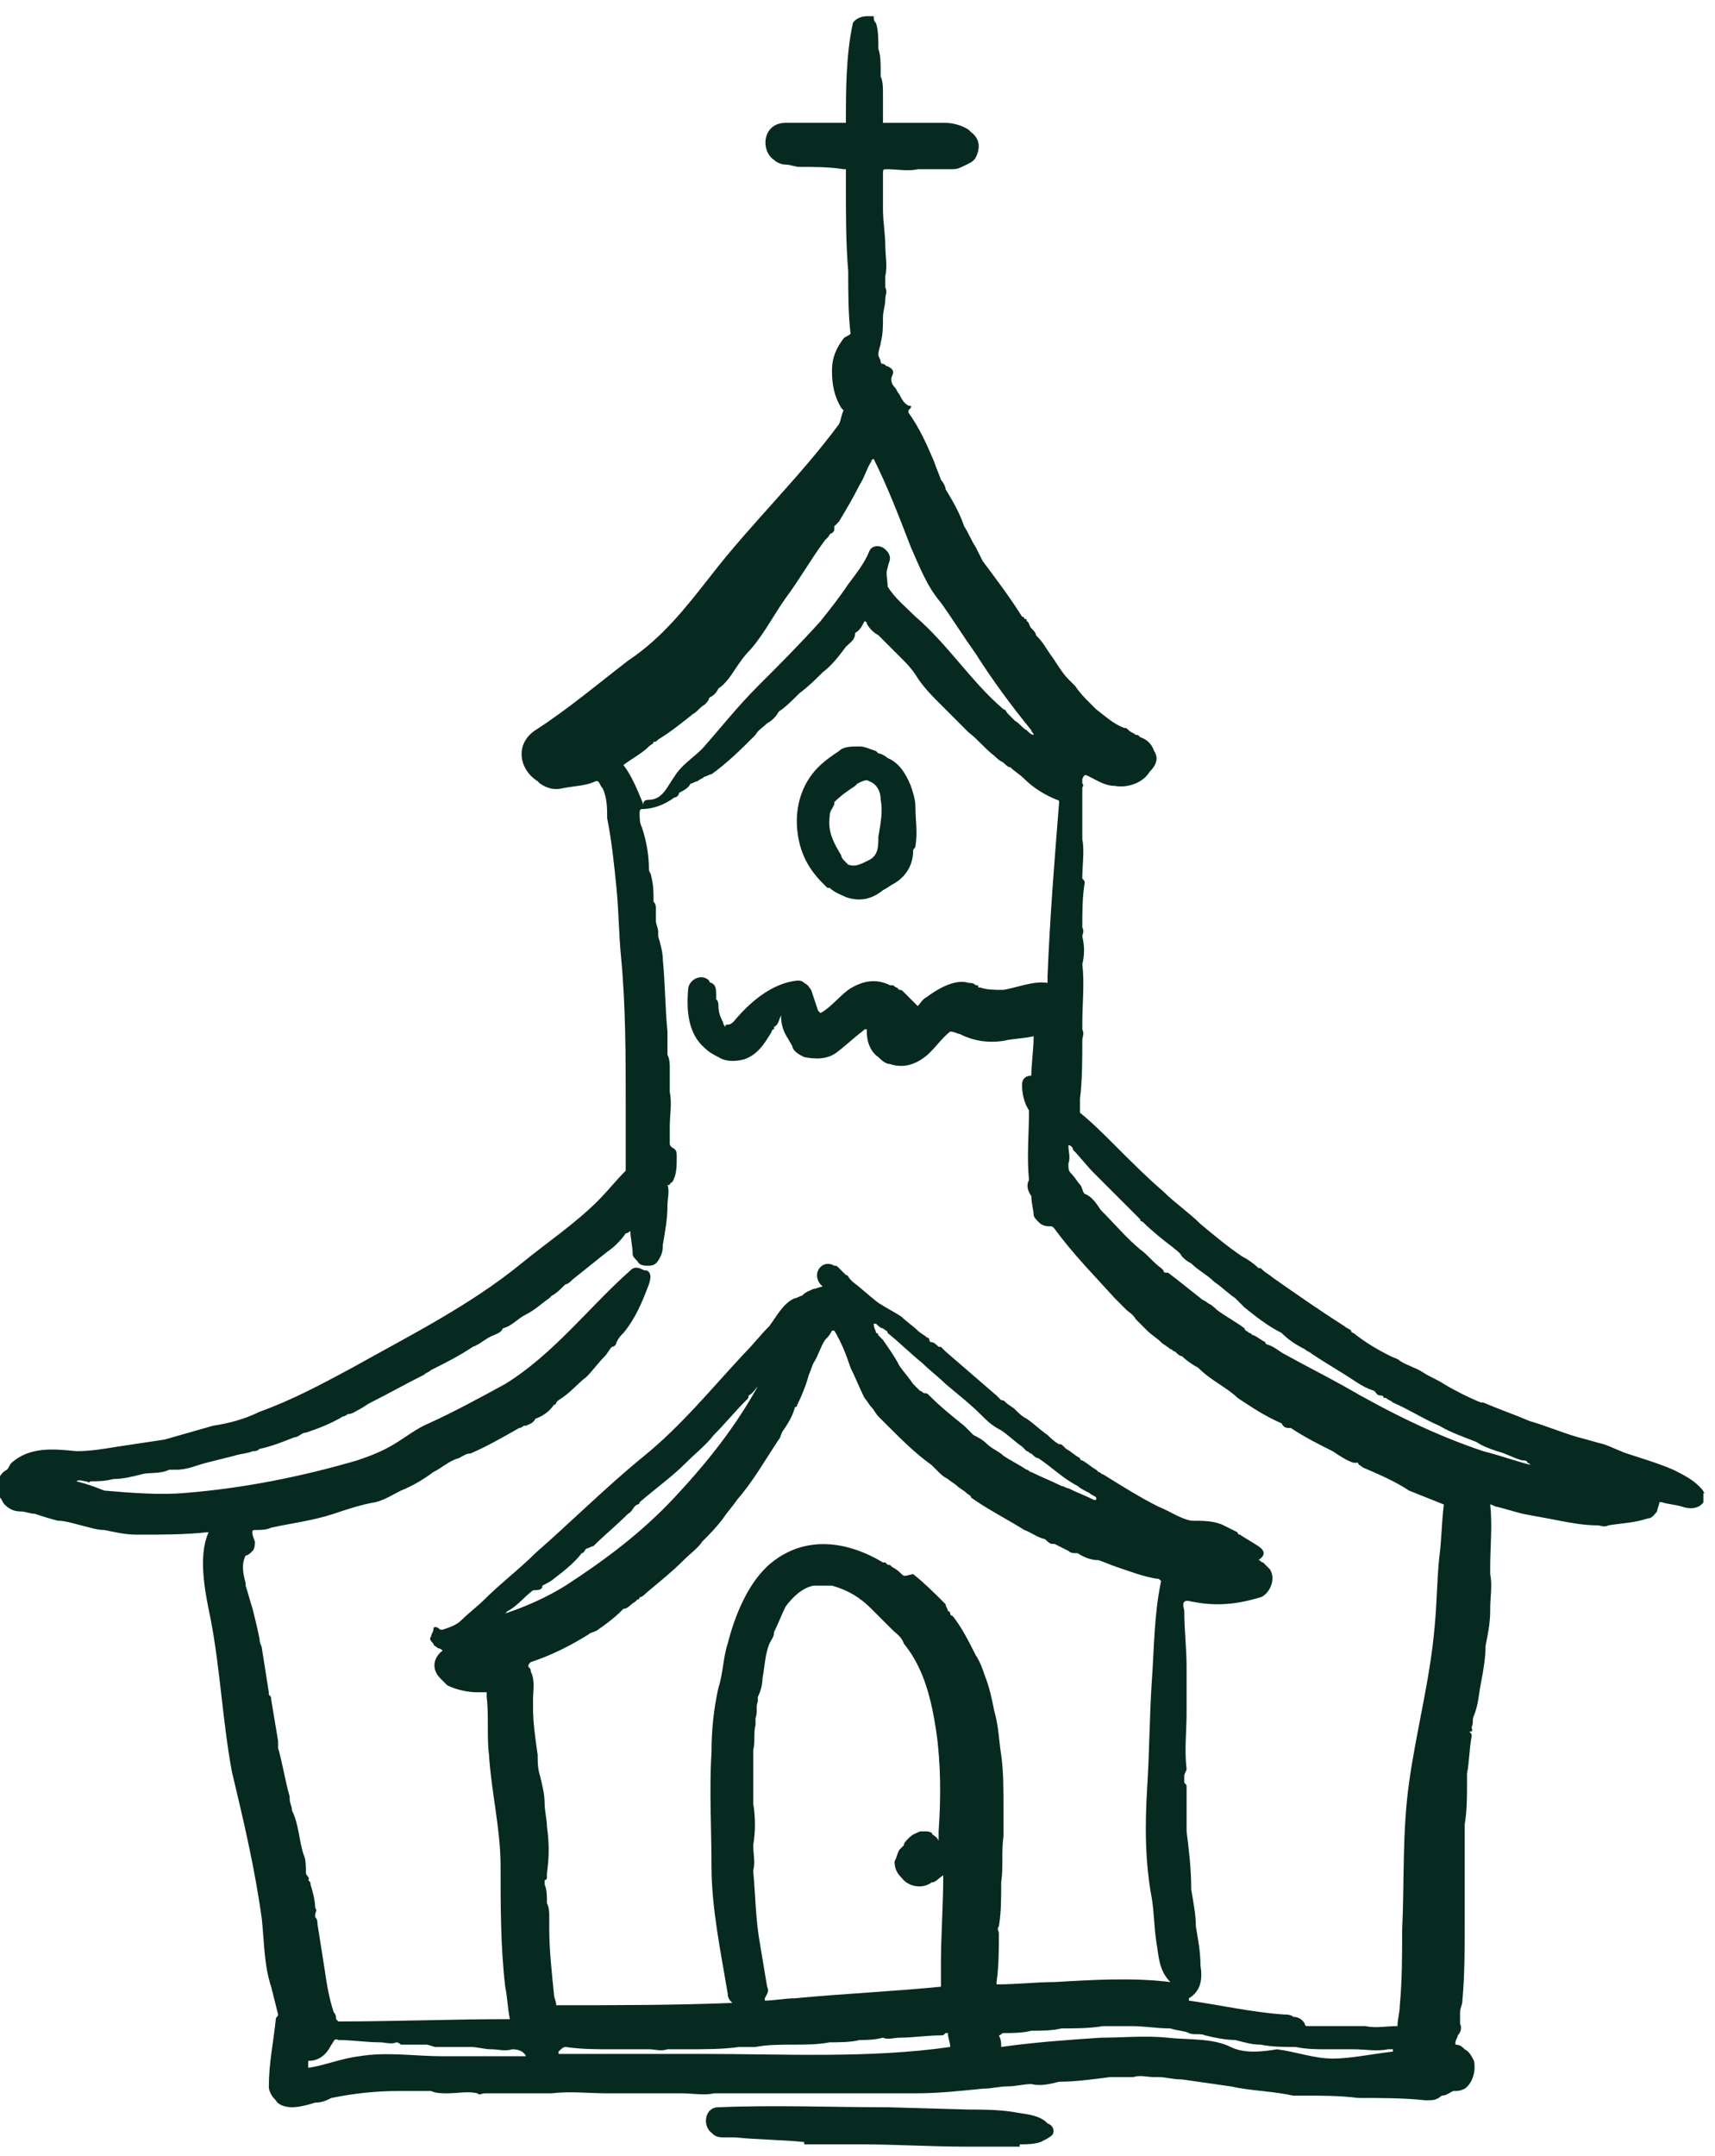 <?xml version="1.0" encoding="utf-8"?>
<!-- Generator: Adobe Illustrator 24.3.0, SVG Export Plug-In . SVG Version: 6.00 Build 0)  -->
<svg version="1.1" id="Capa_1" xmlns="http://www.w3.org/2000/svg" xmlns:xlink="http://www.w3.org/1999/xlink" x="0px" y="0px"
	 viewBox="0 0 74 93" style="enable-background:new 0 0 74 93;" xml:space="preserve">
<style type="text/css">
	.st0{fill:#072A20;}
</style>
<path class="st0" d="M35.5,38.1C35.5,38.1,35.6,38.2,35.5,38.1c0.1,0.1,0.2,0.2,0.2,0.2c0,0,0,0,0.1,0c0,0,0,0,0,0
	c0.2,0.2,0.5,0.3,0.7,0.4c0.6,0.2,1.1,0.1,1.6-0.3c0.2-0.1,0.3-0.2,0.5-0.3c0.5-0.3,0.8-0.8,0.8-1.4c0-0.1,0.1-0.1,0.1-0.2
	c0.1-0.6,0-1.1,0-1.7c0-0.3-0.1-0.6-0.2-0.9c-0.2-0.5-0.5-1-1-1.2c-0.1-0.1-0.3-0.2-0.4-0.2c0,0-0.1-0.1-0.1-0.1
	c-0.3-0.1-0.5-0.2-0.7-0.2c-0.4,0-0.7,0-0.9,0.2c-0.3,0.2-0.6,0.4-0.9,0.7c-0.7,0.7-1,1.7-0.9,2.7C34.5,36.8,34.9,37.5,35.5,38.1z
	 M38,34.5c0.1,0.5,0,1-0.1,1.6c0,0.4,0,0.8-0.4,1c-0.4,0.2-0.6,0.3-0.9,0.2c0,0-0.1-0.1-0.1-0.1c-0.1-0.1-0.2-0.2-0.2-0.3
	c-0.3-0.5-0.6-1-0.5-1.7c0-0.2,0.1-0.3,0.2-0.5c0,0,0,0,0-0.1c0.3-0.3,0.6-0.5,0.9-0.7c0,0,0.1-0.1,0.1-0.1c0.2-0.1,0.4-0.2,0.5-0.1
	C37.8,33.8,38,34.1,38,34.5z"/>
<path class="st0" d="M73.4,64.2c0,0-0.1-0.1-0.1-0.1c-0.3-0.3-0.7-0.5-1.1-0.7c-0.7-0.3-1.4-0.5-2-0.7c-0.3-0.1-0.7-0.3-1-0.4
	c-0.4-0.1-0.7-0.2-1.1-0.3c-0.7-0.2-1.4-0.5-2.1-0.7c-0.7-0.3-1.3-0.5-2-0.8c0,0-0.1,0-0.1,0c-0.5-0.2-1.1-0.5-1.6-0.8
	c-0.3-0.2-0.6-0.3-0.9-0.5c-0.3-0.2-0.7-0.3-1-0.5c-0.1-0.1-0.2-0.1-0.4-0.2c-0.6-0.3-1.1-0.6-1.6-1c-0.1,0-0.1-0.1-0.1-0.1
	c-0.1-0.1-0.2-0.1-0.3-0.2c-1.1-0.7-2.1-1.4-3.1-2.1c-0.1-0.1-0.3-0.2-0.4-0.3c-0.1-0.1-0.1-0.1-0.2-0.1c-0.2-0.2-0.5-0.4-0.7-0.5
	c0,0,0,0,0,0c-0.6-0.4-1.2-0.9-1.8-1.4c-0.5-0.5-1.1-0.9-1.6-1.4c-0.7-0.6-1.4-1.3-2.1-2c-0.5-0.5-1-1-1.5-1.4c0,0,0,0,0,0
	c0,0,0-0.1,0-0.1c0-0.1,0-0.2,0-0.3c0-0.1,0-0.1,0-0.2c0.1-0.8,0.1-1.7,0.1-2.5c0-0.2,0.1-0.3,0-0.5c0-0.1,0-0.1,0-0.2
	c0-0.9,0.1-1.8,0-2.6c0.1-0.4,0.1-0.8,0-1.2c0-0.1,0.1-0.2,0-0.4c0-0.6,0-1.3,0.1-1.9c0-0.1,0-0.1-0.1-0.2c0-0.6,0.1-1.2,0-1.7
	c0-0.4,0-0.8,0-1.3c0,0,0-0.1,0-0.1c0-0.3,0-0.5,0-0.8c0-0.1,0.1-0.1,0-0.2c0-0.1,0-0.1,0-0.2c0.1-0.2,0.1-0.2,0.3-0.1
	c0.4,0.2,0.7,0.4,1.1,0.4c0.5,0.1,1.2-0.1,1.5-0.6c0.3-0.3,0.4-0.6,0.2-0.9c-0.1-0.3-0.3-0.5-0.6-0.6c0,0,0,0,0,0c0,0,0,0,0,0
	c-0.1-0.1-0.1-0.1-0.2-0.1c-0.1-0.1-0.2-0.1-0.3-0.2c-0.1-0.1-0.1-0.1-0.2-0.1c-0.5-0.2-0.8-0.5-1.2-0.8c-0.1-0.1-0.2-0.2-0.3-0.3
	c-0.2-0.2-0.4-0.4-0.6-0.7c0,0,0,0-0.1-0.1c0,0,0,0-0.1-0.1c0,0-0.1-0.1-0.1-0.1c-0.3-0.3-0.5-0.7-0.8-1.1c-0.2-0.3-0.3-0.5-0.6-0.8
	c0-0.1-0.1-0.2-0.2-0.3c-0.1-0.1-0.1-0.3-0.2-0.3c0-0.1,0-0.1-0.1-0.1c0,0,0-0.1-0.1-0.1c-0.5-0.8-1.1-1.6-1.7-2.4c0,0,0,0,0,0
	c0,0,0,0,0,0c-0.1-0.2-0.2-0.4-0.3-0.6c-0.2-0.3-0.3-0.6-0.5-0.9c-0.2-0.6-0.5-1.1-0.8-1.6c0-0.1-0.1-0.3-0.2-0.4
	c-0.1-0.3-0.2-0.5-0.3-0.8c-0.3-0.7-0.6-1.4-1.1-2.1c0,0,0-0.1,0-0.1c0.1-0.1,0.2-0.2,0-0.2c-0.2-0.1-0.3-0.3-0.4-0.5c0,0,0,0,0,0.1
	c0,0,0,0,0-0.1c-0.1-0.1-0.1-0.2-0.2-0.3c-0.1-0.1-0.2-0.3-0.1-0.5c0.1-0.2,0-0.3-0.2-0.4c0,0,0,0,0,0c-0.1,0-0.1-0.1-0.2-0.1
	c0,0-0.1,0-0.1-0.1c0-0.1-0.1-0.2-0.1-0.3c0-0.2,0.1-0.4,0.1-0.5c0.1-0.4,0.1-0.7,0.1-1.1c0-0.3,0.1-0.5,0.1-0.8
	c0-0.2,0.1-0.3,0-0.5c0-0.2,0-0.3,0-0.5c0.1-0.4,0-0.9,0-1.3c0-0.5-0.1-1-0.1-1.6c0-0.3,0-0.5,0-0.8c0,0,0-0.1,0-0.1
	c0,0,0-0.1,0-0.1c0-0.2,0-0.4,0-0.5c0-0.2,0-0.2,0.2-0.2c0.4,0,0.9,0.1,1.3,0c0.5,0,1,0,1.4,0c0.2,0,0.3,0,0.5-0.1
	c0.2-0.1,0.5-0.2,0.6-0.4c0.2-0.4,0.2-0.8-0.2-1.1c0,0-0.1-0.1-0.1-0.1c-0.3-0.2-0.7-0.3-1-0.3c-0.3,0-0.7,0-1,0c-0.1,0-0.1,0-0.2,0
	c-0.2,0-0.5,0-0.7,0c0,0,0,0,0,0c-0.2,0-0.3,0-0.5,0c-0.1,0-0.2,0-0.3,0c0-0.4,0-0.9,0-1.3c0-0.2,0-0.5-0.1-0.7c0-0.1,0-0.2,0-0.3
	c0-0.3,0-0.6-0.1-0.9c0,0,0-0.1,0-0.1c0-0.3,0-0.7-0.1-1c-0.1-0.1-0.1-0.2-0.1-0.3c-0.1,0-0.2,0-0.3,0c-0.2,0-0.5,0.1-0.6,0.3l0,0
	c-0.3,1.4-0.3,2.9-0.3,4.3c-0.9,0-1.7,0-2.6,0c-1,0-1.1,1.2-0.5,1.6c0.1,0.1,0.3,0.2,0.5,0.2c0.2,0,0.4,0.1,0.6,0.1
	c0.6,0,1.3,0,1.9,0.1c0,0,0.1,0,0.1,0c0,0.3,0,0.5,0,0.8c0,1.2,0,2.4,0.1,3.6c0,0.9,0,1.8,0.1,2.7c-0.1,0.1-0.2,0.1-0.3,0.2
	c-0.3,0.4-0.5,0.8-0.5,1.4c0,0.6,0.1,1.1,0.4,1.6c0,0,0.1,0.1,0.1,0.1c-0.1,0.2-0.1,0.4-0.2,0.6c-1.7,2.3-3.8,4.3-5.5,6.5
	c-1.1,1.4-2.1,2.7-3.6,3.7c-1.3,1-2.6,2.1-4,3c-0.9,0.6-0.7,1.7,0.1,2.2c0,0,0.1,0.1,0.1,0.1h0c0.3,0.2,0.6,0.3,1,0.2
	c0.5-0.1,1-0.1,1.4-0.3c0,0,0,0,0.1,0c0.1,0.1,0.1,0.2,0.2,0.3c0.2,0.4,0.2,0.9,0.2,1.3c0.2,1,0.3,2,0.4,3c0.1,1,0.1,2,0.2,3
	c0.2,2.1,0.2,4.3,0.2,6.4c0,1,0,1.9,0,2.8c-0.4,0.4-0.8,0.9-1.2,1.3c-1,1-2.2,1.8-3.3,2.7c-2.2,1.8-4.8,3.1-7.3,4.5
	c-1.3,0.7-2.6,1.4-4,1.9c-0.6,0.3-1.3,0.5-2,0.6c-0.7,0.2-1.4,0.4-2.1,0.6c-0.7,0.1-1.3,0.2-2,0.3c-0.6,0.1-1.2,0.2-1.8,0.2
	c-1-0.1-2-0.2-2.8,0.5c-0.1,0.1-0.1,0.2-0.2,0.3c-0.4,0.2-0.5,0.7-0.3,1.1c0,0,0,0.1,0,0.1c0,0,0,0,0,0c0.1,0.1,0.1,0.2,0.2,0.3
	c0.2,0.2,0.4,0.3,0.7,0.3c0.2,0,0.4,0.1,0.6,0.1c0.3,0.1,0.6,0.2,1,0.3c0.3,0,0.6,0.1,1,0.2C3.9,65.9,4.2,66,4.5,66
	c0.5,0.1,0.9,0.2,1.4,0.2c0.1,0,0.1,0,0.2,0c0.9,0,1.9,0,2.8-0.1c0,0,0.1,0,0.1,0s0,0,0,0c-0.5,1.1-0.1,2.8,0.1,3.8
	c0.4,2.1,0.5,4.3,0.9,6.5c0.5,2.1,1,4.2,1.3,6.4c0.1,1,0.1,2,0.4,2.9c0.1,0.4,0.2,0.8,0.3,1.2c0,0.1-0.1,0.1-0.1,0.2
	c-0.1,1-0.3,1.9-0.3,2.9c0,0.2,0.1,0.4,0.3,0.6c0.1,0.2,0.4,0.3,0.7,0.3c0.3,0,0.7-0.1,1-0.2c0.3,0,0.5-0.1,0.7-0.2
	c1-0.2,1.9-0.3,2.9-0.3c0.5,0,0.9,0,1.4,0c0.2,0.1,0.5,0.1,0.7,0.1c0.4,0,0.9-0.1,1.3,0c0.1,0.1,0.2,0,0.3,0c0.3,0,0.7,0,1,0
	c0.6,0,1.3,0,1.9,0c0.8-0.1,1.6,0,2.4,0c0.3,0,0.5,0,0.8,0c0.1,0,0.3,0,0.4,0c0.3,0,0.7,0,1,0c0.2,0,0.4,0,0.6,0c0,0,0.1,0,0.1,0
	c0.1,0,0.2,0,0.3,0c0.5,0,1,0.1,1.4,0c0.3,0,0.6,0,0.9,0c0.5,0,1,0,1.5,0c0.1,0,0.1,0,0.2,0c0.1,0,0.3,0,0.4,0c0.7,0,1.3,0,2,0
	c1.2,0,2.5,0,3.7,0c1,0,1.9-0.1,2.9-0.2c0.4,0,0.7-0.1,1.1-0.1c0.3,0,0.7-0.1,1-0.1c0.4,0.1,0.8,0,1.2-0.1c0.7,0,1.4-0.1,2.2-0.2
	c0.3,0,0.7,0,1,0c0.3-0.1,0.6,0,0.9,0c0.1,0,0.1,0,0.2,0c0.3,0,0.6,0.1,1,0.1c0.7,0.1,1.4,0.2,2.1,0.3c0.9,0.2,1.8,0.2,2.7,0.4
	c0.1,0,0.2,0,0.3,0c0.1,0,0.2,0,0.2,0c0.8,0,1.5,0,2.3,0.1c1,0,2,0,2.9,0.1c0,0,0,0,0.1,0c0.2,0,0.4,0,0.6-0.2
	c0.2,0,0.3-0.1,0.5-0.2c0.2,0,0.3,0,0.5-0.1c0.3-0.2,0.5-0.7,0.4-1.2c-0.1-0.2-0.2-0.4-0.4-0.5c-0.1-0.1-0.2-0.2-0.4-0.2
	c0,0,0-0.1,0-0.1c0-0.1,0.1-0.2,0.1-0.3c0.1-0.1,0.2-0.3,0.1-0.5c0-0.2,0-0.4,0-0.5c0-0.2,0.1-0.3,0.1-0.5c0.1-1.1,0.1-2.2,0.1-3.3
	c0-0.4,0-0.8,0-1.2c0-0.1,0-0.1,0-0.1c0-0.1,0-0.2,0-0.3c0-0.1,0-0.1,0-0.1c0-0.8,0-1.7,0-2.5c0,0,0-0.1,0-0.1
	c0.1-0.6,0.1-1.2,0.1-1.8c0-0.1,0-0.2,0-0.3c0,0,0,0,0-0.1c0.1-0.5,0.1-1.1,0.2-1.6c0-0.1,0-0.1-0.1-0.2v0h0c0.2,0,0.1-0.1,0.1-0.2
	c0.1-0.2,0-0.3,0.1-0.5c0.2-0.5,0.2-0.9,0.3-1.4c0.1-0.5,0.2-1.1,0.2-1.6c0.1-0.5,0.2-1,0.2-1.5c0,0,0-0.1,0-0.1c0-0.5,0.1-1,0-1.5
	c0-0.1,0-0.2,0-0.3c0-0.9,0.1-1.8,0-2.7c0.1,0,0.2,0.1,0.3,0.1c0.4,0.1,0.7,0.2,1.1,0.3c0.5,0.1,1.1,0.2,1.6,0.3
	c0.5,0.1,1.1,0.2,1.6,0.2c0.2,0,0.3,0.1,0.5,0c0.6-0.1,1.1-0.1,1.7-0.3c0.2,0,0.3-0.2,0.4-0.3c0-0.1,0.1-0.3,0.1-0.4
	c0,0,0.1,0,0.1,0c0.3,0.1,0.6,0.1,0.9,0.2c0.3,0.1,0.7,0.1,0.9-0.2c0-0.1,0-0.3,0-0.4C73.6,64.5,73.5,64.3,73.4,64.2z M53.1,88.3
	c-0.8-0.4-1.9-0.3-2.7-0.4c-1-0.1-2,0-2.9,0c-1.5,0.1-2.9,0.2-4.3,0.4c0-0.2,0-0.3-0.1-0.5c0.1,0,0.1-0.1,0.2-0.1
	c0.4,0,0.8,0,1.2-0.1c0.4,0,0.9,0,1.3-0.1c0.6,0,1.2,0,1.8-0.1c0.3,0,0.5,0,0.8,0c0.2,0,0.3,0,0.4,0c0.6,0,1.1,0.1,1.7,0.1
	c0.3,0.1,0.6,0.1,0.8,0.2c0.2,0.1,0.5,0,0.7,0.1c0.4,0.1,0.9,0.2,1.3,0.2c0.4,0.1,0.7,0.2,1.1,0.2c0.5,0.1,1,0.1,1.5,0.1
	c0.5,0.1,0.9,0.1,1.4,0.1c0.4,0,0.7,0,1.1,0c0.5,0,1,0.1,1.5,0c0,0,0,0,0,0c0.1,0,0.1,0,0.2,0c0,0,0,0,0,0.1
	c-0.9,0.1-1.8,0.3-2.6,0.3c-0.8,0-1.6-0.3-2.4-0.4C54.5,88.5,53.7,88.6,53.1,88.3z M30.3,88.6c-2.1,0-4.1,0-6.2,0c0,0,0,0,0-0.1
	c0.1-0.1,0.2-0.2,0.3-0.2c0.7,0.1,1.3,0.1,2,0.1c0.3,0,0.7,0,1,0c0.2,0,0.4,0,0.6,0c0.3,0,0.5,0.1,0.8,0c0.1,0,0.1,0,0.2,0
	c0.1,0,0.3,0,0.4,0c0.1,0,0.1,0,0.2,0c0.8,0,1.6,0,2.3-0.1c0.1,0,0.2,0,0.3,0c0.1,0,0.3,0,0.4,0c0.5-0.1,1.1-0.1,1.6-0.1
	c0.5,0,1.1,0,1.6-0.1c0.4,0,0.9,0,1.3-0.1c0.3,0,0.6,0,1-0.1c0.2,0.1,0.5,0,0.7,0c0.6,0,1.2-0.1,1.8-0.1c0.1,0,0.1,0,0.2-0.1
	c0,0,0.1,0,0.1,0c0,0.2,0.1,0.4,0.1,0.6C37.5,88.8,33.9,88.6,30.3,88.6z M26.9,33c0.4-0.3,0.8-0.5,1.1-0.8c0,0-0.1,0-0.1,0
	c0,0,0.1,0,0.1,0c0.1-0.1,0.2-0.1,0.2-0.2c0.1,0,0.1,0,0.2-0.1c0.5-0.3,1-0.7,1.5-1.1c0.2-0.1,0.3-0.3,0.5-0.4
	c0.1-0.1,0.2-0.2,0.2-0.3v0c0.2-0.1,0.3-0.2,0.4-0.4c0.3-0.2,0.5-0.5,0.7-0.8c0.2-0.3,0.4-0.6,0.7-0.9c0.6-0.7,1-1.5,1.5-2.2
	c0.6-0.8,1.1-1.7,1.7-2.5c0,0,0.1-0.1,0.1-0.1c0.1-0.1,0.1-0.2,0.2-0.2c0.1-0.1,0.1-0.1,0.1-0.2c0,0,0-0.1,0-0.1
	c0.1-0.1,0.1-0.1,0.2-0.2c0.3-0.5,0.6-1,0.9-1.6c0.2-0.3,0.3-0.7,0.5-1c0-0.1,0.1-0.1,0.1-0.1c0.6,1.2,1.1,2.5,1.6,3.8
	c0.4,0.9,0.7,1.7,1.3,2.4c0.5,0.7,1,1.5,1.5,2.2c0.7,1.1,1.5,2.2,2.4,3.3c0,0.1,0.1,0.1,0.1,0.2c0,0,0,0,0,0c0,0,0,0,0,0v0
	c0,0,0,0,0,0h0v0c0,0,0,0,0,0c0,0,0,0,0,0c0,0,0,0,0,0c-0.1,0-0.2-0.1-0.3-0.2c-0.2-0.1-0.3-0.3-0.5-0.4c-0.1-0.1-0.2-0.2-0.3-0.3
	c-0.1-0.1-0.1-0.2-0.2-0.2c-0.7-0.6-1.3-1.3-1.9-2c-0.6-0.7-1.2-1.4-1.9-2c-0.4-0.4-0.9-0.8-1.2-1.3c0-0.3-0.1-0.6,0-0.8
	c0-0.1,0.1-0.3,0.1-0.4c0-0.2-0.1-0.3-0.2-0.4c0,0,0,0,0,0c-0.2-0.2-0.6-0.2-0.7,0.1c-0.2,0.5-0.6,1-0.9,1.4
	c-0.4,0.6-0.8,1.1-1.2,1.6c-0.9,1-1.8,1.9-2.7,2.8c-0.9,0.9-1.6,1.8-2.4,2.7c-0.4,0.4-0.9,0.7-1.2,1.2c-0.3,0.4-0.5,1-1.1,1
	c-0.2,0-0.3,0.1-0.2,0.3c0,0,0,0,0,0C27.4,33.8,27.2,33.4,26.9,33z M26.8,53.1c-0.1,0-0.1,0-0.2,0C26.7,53.1,26.8,53.1,26.8,53.1z
	 M26.8,53.1c0-0.1,0-0.1,0-0.1C26.8,53,26.8,53.1,26.8,53.1z M28.6,51.8C28.6,51.8,28.6,51.8,28.6,51.8
	C28.6,51.8,28.6,51.8,28.6,51.8z M27.5,34.5C27.5,34.5,27.5,34.5,27.5,34.5C27.5,34.5,27.5,34.5,27.5,34.5
	C27.5,34.5,27.5,34.5,27.5,34.5C27.5,34.5,27.5,34.5,27.5,34.5z M34.3,86.2c-0.4,0-0.9,0.1-1.3,0.1c0,0,0,0,0-0.1
	c0.1-0.2,0.2-0.3,0.1-0.5c-0.1-0.6-0.2-1.2-0.3-1.8c-0.2-1.1-0.2-2.1-0.3-3.2c0.1-0.4,0-0.7,0-1.1c0.1-0.6,0.1-1.2,0-1.8
	c0-0.2,0-0.3,0-0.5c0-0.6,0-1.2,0-1.8c0.1-0.4,0-0.7,0.1-1.1c0-0.1,0-0.2,0-0.3c0.1-0.2,0-0.5,0.1-0.7c0-0.1,0-0.1,0-0.2
	c0.1-0.2,0.2-0.5,0.2-0.8c0.1-0.5,0.1-1,0.3-1.5c0.1-0.2,0.2-0.3,0.2-0.5c0.2-0.4,0.3-0.7,0.5-1.1c0.3-0.4,0.7-0.8,1.2-0.9
	c0.3,0,0.5,0,0.8,0c0.7,0.2,1.2,0.5,1.7,1c0.3,0.3,0.6,0.6,0.9,0.9c0.2,0.2,0.4,0.3,0.5,0.6c0.9,1.1,1.2,2.5,1.4,3.8
	c0.2,1.4,0.2,2.9,0.1,4.3c0,0.1,0,0.3,0,0.4c0,0,0,0,0,0c-0.1-0.2-0.2-0.2-0.3-0.3C40.3,79.1,40.1,79,40,79c-0.1,0-0.2,0-0.3,0
	c-0.2,0.1-0.3,0.1-0.5,0.3c-0.1,0.1-0.2,0.2-0.2,0.3c-0.1,0.1-0.1,0.1-0.2,0.2c-0.1,0.2-0.1,0.3-0.2,0.5c0,0.3,0.1,0.5,0.3,0.7
	c0,0,0,0,0,0c0.3,0.4,0.9,0.5,1.3,0.2c0.2,0,0.3-0.2,0.5-0.3c0,1.3-0.1,2.6-0.1,3.8c0,0.3,0,0.6,0,1C38.6,85.9,36.4,86,34.3,86.2z
	 M23.4,68.4c0.2-0.1,0.4-0.2,0.5-0.3c0.4-0.3,0.9-0.7,1.2-1.1c0.1,0,0.1-0.1,0.2-0.2c0.1,0,0.2-0.1,0.3-0.1c0.5-0.5,1-0.9,1.5-1.4
	c0.2-0.1,0.2-0.3,0.4-0.4c0,0,0.1,0,0.1-0.1c0.7-0.6,1.4-1.1,2-1.7c0.4-0.4,0.9-0.8,1.2-1.2c0.5-0.5,0.9-1,1.4-1.5
	c0.1-0.1,0.1-0.1,0.1-0.2c0.2-0.1,0.3-0.3,0.4-0.4c-1,1.8-2.2,3.3-3.6,4.8c-1.4,1.5-3,2.7-4.7,3.8c-0.8,0.5-1.7,0.9-2.6,1.2
	c0,0,0.1-0.1,0.1-0.1c0.4-0.2,0.7-0.6,1.1-0.9C23.4,68.6,23.4,68.5,23.4,68.4z M42.3,61C42.3,61,42.3,61.1,42.3,61
	c0.3,0.3,0.5,0.5,0.9,0.7c0.3,0.2,0.6,0.5,0.9,0.7c0.1,0.1,0.1,0.1,0.2,0.2c0.1,0,0.1,0.1,0.2,0.1c0.1,0.1,0.2,0.2,0.3,0.2
	c0.6,0.4,1.1,0.9,1.7,1.2c0.1,0.1,0.3,0.2,0.5,0.3c0.1,0.1,0.2,0.1,0.3,0.2c0,0,0,0,0,0.1v0c0,0,0,0,0,0c0,0,0,0,0,0
	c0,0-0.1,0-0.1,0c-0.4-0.2-0.7-0.3-1.1-0.5c-0.1,0-0.2-0.1-0.3-0.1c-0.4-0.2-0.9-0.4-1.3-0.6c0,0,0,0,0,0c-0.1,0-0.1-0.1-0.2-0.1
	c-0.3-0.2-0.7-0.4-1-0.6c-0.2-0.2-0.5-0.3-0.7-0.5c-0.2-0.2-0.4-0.3-0.6-0.4c-0.1-0.1-0.2-0.2-0.3-0.3c0,0-0.1-0.1-0.1-0.1
	c-0.5-0.4-1-0.8-1.5-1.3c-0.1-0.1-0.1-0.1-0.2-0.1c0,0,0,0,0,0c-0.1,0-0.1-0.1-0.2-0.1c-0.1-0.1-0.2-0.2-0.3-0.3
	c-0.2-0.3-0.4-0.5-0.6-0.8c-0.2-0.4-0.5-0.8-0.7-1.1c-0.1-0.1-0.1-0.1-0.2-0.2c0,0,0-0.1-0.1-0.1c0-0.1-0.1-0.2-0.1-0.4c0,0,0,0,0,0
	c0,0,0,0,0,0s0,0,0,0c0,0,0.1,0,0.1,0c0.1,0.1,0.2,0.2,0.3,0.2c0.1,0.1,0.2,0.1,0.2,0.2c0.5,0.4,1,0.9,1.5,1.3
	c0.3,0.3,0.7,0.6,1,0.9C41.4,60.2,41.9,60.6,42.3,61z M23.7,83.2c0-0.2,0-0.4,0-0.5c0-0.2,0-0.4-0.1-0.6c0-0.3,0-0.6-0.1-0.8
	c0-0.1,0-0.1,0-0.2c0,0,0,0,0,0c0.1,0,0.1-0.1,0.1-0.1c0-0.1,0-0.1,0-0.2c0.1-0.7,0.1-1.3,0-2c0-0.3-0.1-0.7-0.1-1
	c0-0.4-0.1-0.8-0.2-1.2c-0.1-0.3-0.1-0.6-0.1-0.9c-0.1-0.7-0.2-1.4-0.2-2c0-0.1,0-0.1,0-0.2c0-0.1,0-0.1,0-0.2
	c0-0.4,0.1-0.8-0.1-1.2c0-0.1,0-0.1-0.1-0.2c0-0.1,0-0.1,0.1-0.2c0.9-0.3,1.7-0.7,2.5-1.2c0.1-0.1,0.3-0.1,0.4-0.2
	c0.3-0.2,0.7-0.5,1-0.8c0,0,0,0,0.1-0.1c0.2,0,0.3-0.2,0.5-0.3c0,0,0,0,0.1-0.1c0.1,0,0.1-0.1,0.1-0.1c0.1,0,0.2-0.1,0.3-0.2
	c0.6-0.5,1.1-0.9,1.6-1.4c0.3-0.3,0.6-0.5,0.8-0.8c0.3-0.3,0.6-0.6,0.9-1c0.2-0.3,0.4-0.5,0.6-0.8c0.7-0.8,1.2-1.7,1.8-2.6
	c0.1-0.1,0.1-0.3,0.2-0.4c0.2-0.3,0.4-0.6,0.5-1c0.1,0,0.1-0.1,0.1-0.1c0.2-0.4,0.4-0.9,0.5-1.3c0.1-0.2,0.1-0.3,0.2-0.5
	c0.2-0.3,0.3-0.7,0.5-1c0.1-0.1,0.2-0.2,0.3-0.4c0,0,0-0.1,0-0.1c0,0,0,0.1,0,0.1c0,0,0,0,0.1,0c0,0,0,0,0,0c0.3,0.5,0.5,1,0.7,1.6
	c0.2,0.4,0.4,0.9,0.6,1.3c0.1,0.1,0.2,0.3,0.3,0.4c0.1,0.1,0.2,0.3,0.3,0.4c0.1,0.1,0.1,0.1,0.2,0.2c0.1,0.1,0.1,0.1,0.2,0.2
	c0.6,0.6,1.2,1.2,1.9,1.7c0,0,0.1,0.1,0.1,0.1c0,0,0,0,0,0c0.1,0.1,0.1,0.1,0.2,0.2c0.1,0.1,0.2,0.2,0.4,0.3
	c0.1,0.1,0.3,0.2,0.4,0.3c0.1,0.1,0.3,0.2,0.4,0.3c0.1,0.1,0.2,0.1,0.2,0.2c0.7,0.5,1.5,0.9,2.3,1.4c0.3,0.1,0.5,0.3,0.9,0.4
	c0.1,0.1,0.2,0.2,0.3,0.2c0,0,0.1,0,0.1,0c0.2,0.1,0.4,0.2,0.6,0.3c0.1,0.1,0.2,0.1,0.4,0.1c0.3,0.2,0.6,0.3,0.9,0.3
	c0.3,0.1,0.5,0.2,0.8,0.3c0.6,0.2,1.1,0.4,1.7,0.5c0.1,0,0.1,0,0.2,0.1c-0.3,1.4-0.3,2.9-0.4,4.3c-0.1,1.5-0.1,3-0.2,4.6
	c-0.1,1.6-0.1,3.2,0.2,4.8c0.1,0.6,0.1,1.3,0.2,1.9c0.1,0.6,0.1,1.2,0.6,1.7c-1.6-0.2-3.3-0.1-5,0c-0.8,0-1.6,0.1-2.5,0.1
	c0,0,0-0.1,0-0.1c0.1-0.7,0.1-1.4,0.1-2.1c0-0.1-0.1-0.2,0-0.3c0.1-0.6,0.1-1.2,0.1-1.9c0.1-0.7,0-1.3,0.1-2c0-0.1,0-0.2,0-0.3
	c0-0.1,0-0.2,0-0.3c0-0.2,0-0.4,0-0.6c0-0.8,0-1.6-0.1-2.3c-0.1-0.6-0.1-1.2-0.3-1.9c-0.1-0.5-0.2-1-0.4-1.5
	c-0.1-0.3-0.2-0.6-0.4-0.9c-0.3-0.6-0.6-1.2-1-1.7c0,0-0.1,0-0.1-0.1c0,0,0-0.1-0.1-0.1c0-0.1-0.1-0.2-0.1-0.3
	c-0.5-0.5-0.9-0.9-1.4-1.3C39,68,39,68,38.9,67.9c-0.1-0.1-0.2-0.2-0.4-0.3c-0.1-0.1-0.1-0.1-0.2-0.1c0,0,0,0,0,0
	c0,0-0.1-0.1-0.1-0.1c0,0-0.1,0-0.1,0c-1.5-0.9-3.3-1.2-4.8,0c-1,0.8-1.6,2.3-1.9,3.5c-0.2,0.6-0.2,1.3-0.4,1.9
	c-0.2,0.9-0.3,1.8-0.3,2.8c-0.1,1.6,0,3.3,0,4.9c0,1.8,0.4,3.7,0.7,5.5c0,0.2,0.1,0.3,0.2,0.4c-2.5,0.1-5,0.1-7.6,0.1c0,0,0,0,0,0
	c0-0.2-0.1-0.3-0.1-0.5C23.8,85,23.7,84.1,23.7,83.2z M30.9,88.4C30.9,88.4,30.9,88.4,30.9,88.4C30.9,88.4,30.9,88.4,30.9,88.4z
	 M7.3,63.4c0.1,0,0.1,0,0.2,0c0,0,0.1,0,0.1,0c0.5,0,0.9-0.2,1.3-0.3c0.4-0.1,0.8-0.2,1.2-0.3c0.3-0.1,0.6-0.1,0.8-0.2
	c0.1,0,0.2,0,0.3-0.1c0.5-0.1,1-0.3,1.5-0.5c0.2,0,0.3-0.2,0.5-0.2c0.6-0.2,1.1-0.4,1.6-0.7c0.1,0,0.2-0.1,0.2-0.1
	c0.2,0,0.3-0.1,0.5-0.2c0.2-0.1,0.3-0.2,0.5-0.3c0.8-0.4,1.5-0.8,2.3-1.2c0.1-0.1,0.2-0.1,0.3-0.2c0.6-0.3,1.2-0.6,1.8-1
	c0.3-0.1,0.6-0.4,0.9-0.5c0.2-0.1,0.3-0.1,0.4-0.3c0.4-0.1,0.6-0.4,1-0.6c0.4-0.2,0.7-0.5,1-0.7c0,0,0.1-0.1,0.1-0.1
	c0.2-0.1,0.4-0.3,0.6-0.5c0.1,0,0.2-0.1,0.3-0.2c0.5-0.4,1-0.8,1.5-1.2c0.3-0.2,0.6-0.5,0.8-0.8c0.1,0,0.2-0.1,0.2-0.1
	c0,0.3,0.1,0.7,0.1,1c0,0.1,0.1,0.2,0.2,0.3c0.1,0.2,0.3,0.2,0.5,0.2c0.3,0,0.4-0.2,0.5-0.4c0.1-0.2,0.1-0.4,0.1-0.5
	c0.1-0.6,0.2-1.1,0.2-1.7c0-0.3,0.1-0.6,0-0.9c0,0,0,0,0,0c0,0,0,0.1,0,0.1c0,0,0-0.1,0-0.1v0c0.1,0.1,0.1-0.1,0.2-0.1
	c0.2-0.3,0.2-0.7,0.2-1.1c0-0.2,0-0.3-0.2-0.4c-0.1-0.1-0.1-0.1-0.1-0.2c0-0.2,0-0.4,0-0.6c0,0,0-0.1,0-0.1c0-0.5,0.1-1,0-1.5
	c0-0.1,0-0.2,0-0.3c0-0.2,0-0.4,0-0.7c0-0.2,0-0.4-0.1-0.6c0-0.3,0-0.7,0-1c-0.1-1-0.1-2.1-0.2-3.1c0-0.3-0.1-0.7-0.2-1
	c0,0,0-0.1,0-0.1c0,0,0-0.1,0-0.1c0-0.2-0.1-0.3-0.1-0.5c0-0.2,0-0.3,0-0.5c0-0.1,0-0.2-0.1-0.3c0-0.4,0-0.7-0.1-1.1
	c0-0.1-0.1-0.2-0.1-0.3c0-0.6-0.1-1.2-0.3-1.8c-0.1-0.2-0.1-0.4-0.1-0.6c0-0.1,0-0.2,0.1-0.2c0.5,0,1-0.2,1.4-0.5
	c0.1,0,0.2-0.1,0.2-0.2c0.2-0.1,0.4-0.2,0.5-0.4c0.1,0,0.2-0.1,0.3-0.1c0.1-0.1,0.2-0.1,0.3-0.2c0.1,0,0.2-0.1,0.3-0.1
	c0.7-0.5,1.3-1.1,1.9-1.7c0.1-0.2,0.3-0.3,0.5-0.5c0.2-0.1,0.4-0.3,0.5-0.5l0,0c0.3-0.2,0.6-0.5,0.9-0.8c0.4-0.3,0.7-0.6,1-0.9
	c0.4-0.3,0.7-0.7,1-1.1c0.2-0.2,0.4-0.3,0.4-0.6c0.2-0.1,0.3-0.3,0.4-0.5l0,0c0,0,0.1,0,0.1,0.1c0.1,0.2,0.3,0.4,0.5,0.5
	c0.3,0.3,0.6,0.6,0.9,0.9c0.3,0.3,0.5,0.5,0.7,0.8c0.3,0.5,0.7,0.9,1.1,1.3c0.1,0.1,0.1,0.1,0.2,0.2c0.3,0.3,0.7,0.7,1,1
	c0,0,0,0,0,0c0.4,0.3,0.7,0.7,1.1,1c0.1,0.1,0.2,0.2,0.4,0.3c0.1,0.1,0.2,0.2,0.3,0.2c0.2,0.2,0.4,0.3,0.6,0.5
	c0.4,0.4,0.9,0.7,1.4,0.9c0,0,0.1,0,0.1,0.1c-0.2,2.5-0.4,5-0.5,7.5c0,0.1,0,0.2,0,0.3c-0.6-0.1-1.3,0.2-1.9,0.3c-0.4,0-0.7,0-1-0.1
	c-0.1,0-0.1,0-0.1-0.1c0,0,0,0-0.1,0c-0.1-0.1-0.2-0.1-0.3-0.1c-0.6-0.2-1.4,0.3-1.8,0.6c-0.2,0.1-0.3,0.3-0.4,0.4
	c-0.2-0.2-0.4-0.4-0.6-0.6c-0.1-0.1-0.1-0.1-0.2-0.1c0,0-0.1-0.1-0.1-0.1c-0.1,0-0.1-0.1-0.2-0.1c0,0-0.1,0-0.1,0
	c-0.6-0.3-1.2-0.2-1.8,0.2c-0.4,0.3-0.8,0.8-1.2,1c0,0,0,0-0.1-0.1c-0.1-0.3-0.2-0.6-0.3-0.9c-0.1-0.1-0.1-0.2-0.3-0.3
	c-0.1-0.1-0.2-0.1-0.3-0.1c-1,0.1-1.9,0.8-2.6,1.6c-0.1,0.1-0.2,0.3-0.4,0.3c-0.1,0-0.1,0-0.1,0.1c0,0-0.1-0.1-0.1-0.2
	c-0.1-0.2-0.2-0.4-0.2-0.7c0-0.1,0-0.2-0.1-0.3c0,0,0-0.1,0-0.1c0,0,0-0.1,0-0.1c0-0.2,0-0.4-0.2-0.5c0,0-0.1,0-0.1-0.1
	c-0.3-0.3-0.8-0.1-0.9,0.3c-0.1,1,0,2,0.7,2.6c0.2,0.2,0.4,0.3,0.6,0.4c0.3,0.2,0.7,0.2,1.1,0.1c0.6-0.2,0.9-0.7,1.2-1.2
	c0,0,0-0.1,0.1-0.1c0,0,0-0.1,0-0.1c0.2-0.1,0.2-0.3,0.3-0.5c0,0,0,0,0,0c0,0.4,0.1,0.7,0.3,1c0.1,0.2,0.2,0.3,0.2,0.4
	c0.1,0.2,0.3,0.3,0.5,0.4c0.5,0.1,1,0.1,1.4-0.2c0.4-0.3,0.7-0.6,1.1-0.9c0.1-0.1,0.1-0.1,0.2-0.1c0,0,0,0.1,0,0.1
	c0,0.5,0.2,0.9,0.5,1.1c0.1,0.1,0.3,0.3,0.5,0.3c0.6,0.2,1.1,0,1.5-0.3c0.4-0.3,0.7-0.8,1.1-1.1c0.2,0,0.3,0.1,0.4,0.1
	c0.6,0.3,1.2,0.4,1.9,0.3c0.4-0.1,0.9-0.1,1.3-0.2c0,0.6-0.1,1.2-0.1,1.7c-0.2,0-0.4,0.1-0.4,0.4c0,0.4,0.1,0.8,0.3,1.1
	c0,1-0.1,2,0,3c-0.1,0.2-0.1,0.4,0.1,0.7c0,0,0,0,0,0c0,0.3,0.1,0.6,0.1,0.8c0,0.1,0.1,0.2,0.2,0.3c0.1,0.1,0.2,0.2,0.5,0.2
	c0.1,0,0.1,0,0.2,0.1c0.8,1.1,1.7,2,2.6,3c0.1,0.1,0.1,0.1,0.2,0.2c0.1,0.1,0.2,0.2,0.3,0.3c0.1,0.1,0.3,0.2,0.4,0.4
	c0.2,0.2,0.4,0.4,0.5,0.5c0.2,0.2,0.4,0.3,0.6,0.5c0.1,0.1,0.3,0.2,0.4,0.3c0.1,0,0.1,0.1,0.2,0.1c0.1,0.1,0.2,0.2,0.3,0.2
	c0.2,0.2,0.5,0.4,0.7,0.5c0.3,0.3,0.6,0.5,0.9,0.7c0.3,0.2,0.6,0.4,0.8,0.6c0.6,0.4,1.2,0.8,1.9,1.1c0.1,0.2,0.2,0.2,0.4,0.2
	c0.6,0.4,1.2,0.7,1.8,1c0.3,0.2,0.6,0.4,0.9,0.5c0,0,0,0,0.1,0c0,0,0,0,0.1,0c0,0.1,0.1,0.1,0.2,0.2c0.7,0.3,1.4,0.6,2,1
	c0.5,0.2,1,0.4,1.5,0.6c-0.1,0.8-0.1,1.6-0.2,2.3c-0.1,1-0.1,2-0.2,3c-0.2,2.3-0.8,4.5-1.1,6.7c-0.3,2.1-0.2,4.3-0.3,6.4
	c0,1.1,0,2.1-0.1,3.2c0,0.3-0.1,0.6-0.1,0.9c-0.5,0-0.9,0.1-1.4,0c-0.8,0-1.7,0-2.5,0c-0.1,0-0.1-0.1-0.1-0.1
	c-0.1-0.2-0.3-0.3-0.5-0.3c-0.1-0.1-0.3-0.1-0.4-0.1c-1.4-0.1-2.7-0.4-4.1-0.6c0,0,0,0,0-0.1c0.5-0.3,0.6-0.8,0.5-1.4
	c0-0.6-0.1-1.1-0.2-1.7c0-0.5-0.1-1-0.2-1.6c0-0.9-0.1-1.7-0.2-2.5c0-0.1,0-0.2,0-0.3c0,0,0-0.1,0-0.1c0-0.5,0-1,0-1.5
	c0-0.1,0-0.1-0.1-0.2c0-0.1,0-0.2,0-0.3c0-0.1,0.1-0.2,0.1-0.3c-0.1-0.8,0-1.6,0-2.4c0-0.7,0-1.4,0-2c0-0.8-0.1-1.6-0.1-2.4
	c0-0.1-0.1-0.3,0-0.4c0.1-0.1,0.3,0,0.4,0c1,0.2,1.9,0.1,2.9-0.2c0.3-0.1,0.7-0.7,0.4-1.2c-0.1-0.1-0.2-0.2-0.3-0.3c0,0,0,0,0,0
	c-0.1,0-0.1-0.1-0.2-0.1c0.3-0.2,0.3-0.4,0-0.6c-0.3-0.2-0.5-0.3-0.8-0.5c0,0-0.1,0-0.1-0.1c-0.2-0.1-0.4-0.2-0.6-0.3
	c-0.4-0.2-0.9-0.2-1.4-0.2c-0.5-0.1-0.9-0.4-1.4-0.6c-0.8-0.4-1.6-0.9-2.4-1.4c-0.1,0-0.1-0.1-0.2-0.1c0,0-0.1-0.1-0.1-0.1
	c-0.2-0.1-0.4-0.3-0.6-0.4c0,0-0.1,0-0.1-0.1c-0.2-0.1-0.4-0.3-0.6-0.4c0,0-0.1-0.1-0.1-0.1c-0.1-0.1-0.1-0.1-0.2-0.1
	c-0.2-0.1-0.4-0.3-0.5-0.4c-0.3-0.2-0.6-0.5-0.9-0.7c-0.2-0.1-0.3-0.2-0.5-0.4c-0.1-0.1-0.3-0.2-0.4-0.3c0,0,0,0,0,0
	c-0.1-0.1-0.1-0.1-0.2-0.1c0,0,0,0-0.1-0.1c0,0-0.1-0.1-0.1-0.1c-0.7-0.6-1.5-1.3-2.2-1.9c0,0-0.1-0.1-0.1-0.1c0,0-0.1-0.1-0.1-0.1
	c0,0,0,0-0.1,0c-0.1-0.1-0.2-0.2-0.3-0.2c-0.1,0-0.1-0.1-0.1-0.1c0,0,0-0.1-0.1-0.1c-0.1-0.1-0.3-0.2-0.4-0.3
	c-0.2-0.2-0.5-0.4-0.7-0.6c-0.3-0.2-0.7-0.4-1-0.6c-0.4-0.3-0.7-0.6-1.1-0.9c0,0,0,0-0.1-0.1c-0.1-0.1-0.1-0.2-0.2-0.2
	c-0.1-0.1-0.2-0.2-0.3-0.3c-0.1-0.1-0.1-0.1-0.2-0.1c-0.5-0.3-1,0.3-0.6,0.8c0,0,0.1,0.1,0.1,0.1c-0.1,0-0.3,0.1-0.4,0.1
	c-0.2,0.1-0.3,0.1-0.5,0.3c0,0,0,0,0,0c-0.1,0-0.2,0.1-0.3,0.1c-0.5,0.2-0.8,0.8-1.1,1.2c-0.4,0.4-0.7,0.8-1.1,1.2
	c-1.4,1.5-2.7,3.1-4.3,4.4c-1.6,1.3-3.1,2.8-4.7,4.2c-0.7,0.7-1.5,1.3-2.2,2c-0.3,0.3-0.7,0.6-1,0.9c-0.2,0.2-0.5,0.3-0.8,0.4
	c0,0,0,0,0,0c0,0,0,0-0.1,0c-0.1-0.1-0.3-0.2-0.3,0c0,0.1-0.1,0.2-0.1,0.3c-0.1,0.1,0,0.2,0.1,0.3c0,0.1,0.1,0.1,0.2,0.2
	c0.1,0,0.2,0.1,0.2,0.1c-0.4,0.3-0.5,0.8-0.1,1.2c0.1,0.1,0.2,0.2,0.3,0.3c0.4,0.2,0.9,0.3,1.3,0.3c0.1,0,0.1,0,0.2,0
	c0.1,0,0.2,0,0.2,0c0,0.1,0,0.1,0,0.2c0.1,0.8,0,1.7,0.1,2.5c0.1,1.6,0.5,3.2,0.5,4.8c0,1.7,0,3.5,0.2,5.2c0.1,0.5,0.1,0.9,0.2,1.4
	c-2.5,0-5,0.1-7.4,0.1c0,0-0.1-0.1-0.1-0.1c0-0.1,0-0.2-0.1-0.3c-0.2-0.6-0.3-1.2-0.4-1.9c-0.1-0.6-0.2-1.3-0.3-1.9
	c0-0.1,0-0.2-0.1-0.3c0,0,0,0,0-0.1c0-0.1,0.1-0.2,0-0.3c0-0.3-0.1-0.7-0.2-1c0-0.1,0-0.1-0.1-0.2c0.1-0.1-0.1-0.2-0.1-0.3
	c0-0.3,0-0.6-0.1-0.8c-0.2-0.6-0.2-1.3-0.5-1.9c0-0.2-0.1-0.3-0.1-0.5c0,0,0-0.1,0-0.1c-0.2-0.7-0.3-1.4-0.5-2.1c0-0.1,0-0.2,0-0.3
	c-0.1-0.6-0.2-1.2-0.3-1.8c0-0.1,0-0.1-0.1-0.2c0,0,0-0.1,0-0.1c-0.1-0.6-0.2-1.3-0.3-1.9c0-0.1-0.1-0.2-0.1-0.4
	c-0.1-0.5-0.2-0.9-0.3-1.3c-0.1-0.3-0.2-0.7-0.3-1h0c0,0,0,0,0,0c0,0,0-0.1,0-0.1c-0.1-0.4-0.2-0.8,0-1.2c0.1,0,0.2-0.1,0.3-0.2
	c0.1-0.1,0.1-0.3,0.1-0.4C10.8,66,10.9,66,11,66c0.2,0,0.5,0,0.7-0.1c0.9-0.2,1.8-0.3,2.7-0.6c0.6-0.2,1.2-0.4,1.8-0.5
	c0.4-0.1,0.7-0.3,1.1-0.5c0.5-0.2,1-0.5,1.4-0.8c0.4-0.2,0.7-0.5,1.1-0.6c0.2-0.1,0.3-0.2,0.5-0.2c0.7-0.3,1.4-0.7,2.1-1.1
	c0.1,0,0.2-0.1,0.2-0.1c0,0,0,0,0.1,0c0.2-0.1,0.3-0.1,0.4-0.3c0.3-0.1,0.6-0.3,0.8-0.6c0.1,0,0.1-0.1,0.1-0.1c0,0,0.1-0.1,0.1-0.1
	c0.5-0.3,0.8-0.7,1.2-1c0.3-0.3,0.5-0.6,0.8-0.9c0.1-0.1,0.2-0.3,0.3-0.4c0.1,0,0.2-0.1,0.2-0.2c0.1-0.2,0.2-0.3,0.3-0.4
	c0.5-0.6,0.8-1.3,1.1-2.1c0.1-0.3,0.1-0.5-0.1-0.6c0,0-0.1,0-0.1,0c-0.2-0.1-0.4-0.2-0.6,0c-1.8,1.6-3.3,3.6-5.4,4.9
	c-1.1,0.6-2.2,1.2-3.3,1.7c-0.5,0.2-1,0.6-1.5,0.9c-0.5,0.3-1,0.5-1.6,0.7c-2.4,0.7-4.9,1.2-7.4,1.4c-1.1,0.1-2.3,0-3.5-0.1
	C4,64.1,3.7,64,3.3,63.9c0.1-0.1,0.3,0,0.4,0c0.1,0,0.1,0.1,0.2,0c0.3,0,0.6,0,1-0.1c0.4,0,0.8-0.1,1.2-0.2
	C6.4,63.5,6.9,63.6,7.3,63.4z M13.3,89c0,0,0-0.1,0-0.1c0,0-0.1,0-0.1,0c0,0,0.1,0,0.1,0h0c0.5,0,0.8-0.3,1-0.7
	c0.1-0.1,0.1-0.3,0.3-0.2c0.6,0,1.2,0.1,1.8,0.1c0.2,0,0.5,0.1,0.7,0c0.1,0,0.2,0.1,0.2,0.1c0.4,0,0.7,0,1.1,0
	c0.1,0,0.3,0.1,0.4,0.1c0.5,0,1,0,1.5,0c0.3,0,0.6,0.1,0.9,0.1c0.3,0,0.6,0.1,0.9,0c0.3,0,0.5,0.1,0.6,0.3c-1.2,0-2.4,0-3.6,0
	c-1.2,0-2.4-0.2-3.6,0c-0.8,0.1-1.5,0.4-2.2,0.5C13.3,89.2,13.3,89.1,13.3,89z M64,62.6c-2.1-0.7-4.1-1.7-6-2.8
	c-0.9-0.5-1.7-0.9-2.6-1.4c-0.2-0.1-0.4-0.3-0.7-0.4c0,0-0.1,0-0.1-0.1c-0.2-0.1-0.3-0.2-0.5-0.3c-0.1,0-0.1-0.1-0.2-0.1
	c-0.1-0.1-0.2-0.1-0.2-0.2c-0.4-0.3-0.8-0.5-1.2-0.8c-0.1-0.1-0.2-0.2-0.4-0.3c-0.1-0.1-0.2-0.1-0.3-0.2c0,0,0,0,0,0
	c-0.5-0.4-1-0.8-1.4-1.1c0,0,0,0-0.1,0c-0.1,0-0.1-0.1-0.1-0.1c0,0-0.1-0.1-0.1-0.1c-0.3-0.2-0.6-0.6-0.9-0.8
	c-0.6-0.5-1.1-1.1-1.7-1.7c-0.2-0.3-0.4-0.6-0.7-0.7l0,0c-0.1-0.1-0.1-0.3-0.2-0.4c-0.1-0.1-0.2-0.3-0.4-0.5
	c-0.1-0.1-0.1-0.2-0.1-0.4c0.1-0.3,0-0.5,0-0.8c0.1,0,0.2,0.1,0.2,0.2c0.3,0.3,0.6,0.7,0.9,1c0.1,0.1,0.1,0.1,0.2,0.2
	c0.1,0.1,0.2,0.2,0.3,0.3c0.2,0.2,0.3,0.3,0.5,0.5c0.2,0.2,0.5,0.5,0.7,0.7c0.1,0.1,0.2,0.2,0.2,0.2c0,0,0.1,0.1,0.1,0.1
	c0,0,0,0.1,0.1,0.1c0.4,0.4,0.9,0.8,1.3,1.1c0.1,0.1,0.3,0.2,0.4,0.4c0.1,0.1,0.2,0.2,0.4,0.3c0.3,0.3,0.7,0.5,1,0.8
	c0.3,0.2,0.6,0.5,0.9,0.7c0.1,0.1,0.2,0.2,0.3,0.3c0,0,0.1,0.1,0.1,0.1c0.5,0.4,1,0.8,1.6,1.1c0.3,0.3,0.6,0.5,1,0.7
	c0.1,0.1,0.2,0.1,0.3,0.2c0.6,0.4,1.3,0.8,1.9,1.2c0.3,0.2,0.5,0.3,0.8,0.4c0.1,0.1,0.1,0.2,0.3,0.2v0c0,0,0.1,0,0.1,0.1
	c0,0,0,0,0.1,0c0.1,0.1,0.2,0.1,0.3,0.2c0.7,0.3,1.3,0.7,2,1c0.5,0.3,1.1,0.5,1.6,0.7c0.3,0.2,0.6,0.3,0.9,0.4
	c0.4,0.1,0.7,0.3,1.1,0.4c0.1,0,0.2,0,0.2,0.1c0.1,0,0.1,0.1,0.2,0.1C65.6,63.1,64.8,62.8,64,62.6z M38.1,5.4
	C38.1,5.4,38,5.3,38.1,5.4C38,5.3,38.1,5.4,38.1,5.4z"/>
<path class="st0" d="M45.2,91.6C45.2,91.5,45.2,91.5,45.2,91.6c-0.1-0.1-0.1-0.1-0.1-0.1c-0.4-0.3-0.9-0.3-1.4-0.4
	C43,91,42.4,91,41.8,91l-3.5-0.1c-2.4,0-4.9-0.1-7.3,0c-0.6,0-0.7,0.8-0.3,1.1c0.1,0.1,0.2,0.2,0.5,0.2c0.2,0,0.3,0,0.5,0
	c1,0.1,2,0.1,3,0.2c0,0,0,0,0,0.1c0.3,0,0.7,0,1,0c0.5,0,1,0,1.4,0c1.5,0,3.1,0.1,4.6,0.1c0,0,0,0,0-0.1c-1.5,0-3-0.1-4.5-0.1
	c1.5,0,3,0.1,4.5,0.1c0,0,0,0,0,0.1c0.1,0,0.1,0,0.2,0c0.2,0,0.3,0,0.5,0c0,0,0,0,0-0.1c0,0,0,0,0,0.1c0.2,0,0.4,0,0.6,0
	c0.3,0,0.6,0,1,0c0,0,0,0,0-0.1c0.3,0,0.6,0,0.9-0.1c0.2-0.1,0.4-0.2,0.5-0.3C45.5,92,45.5,91.7,45.2,91.6z"/>
</svg>
